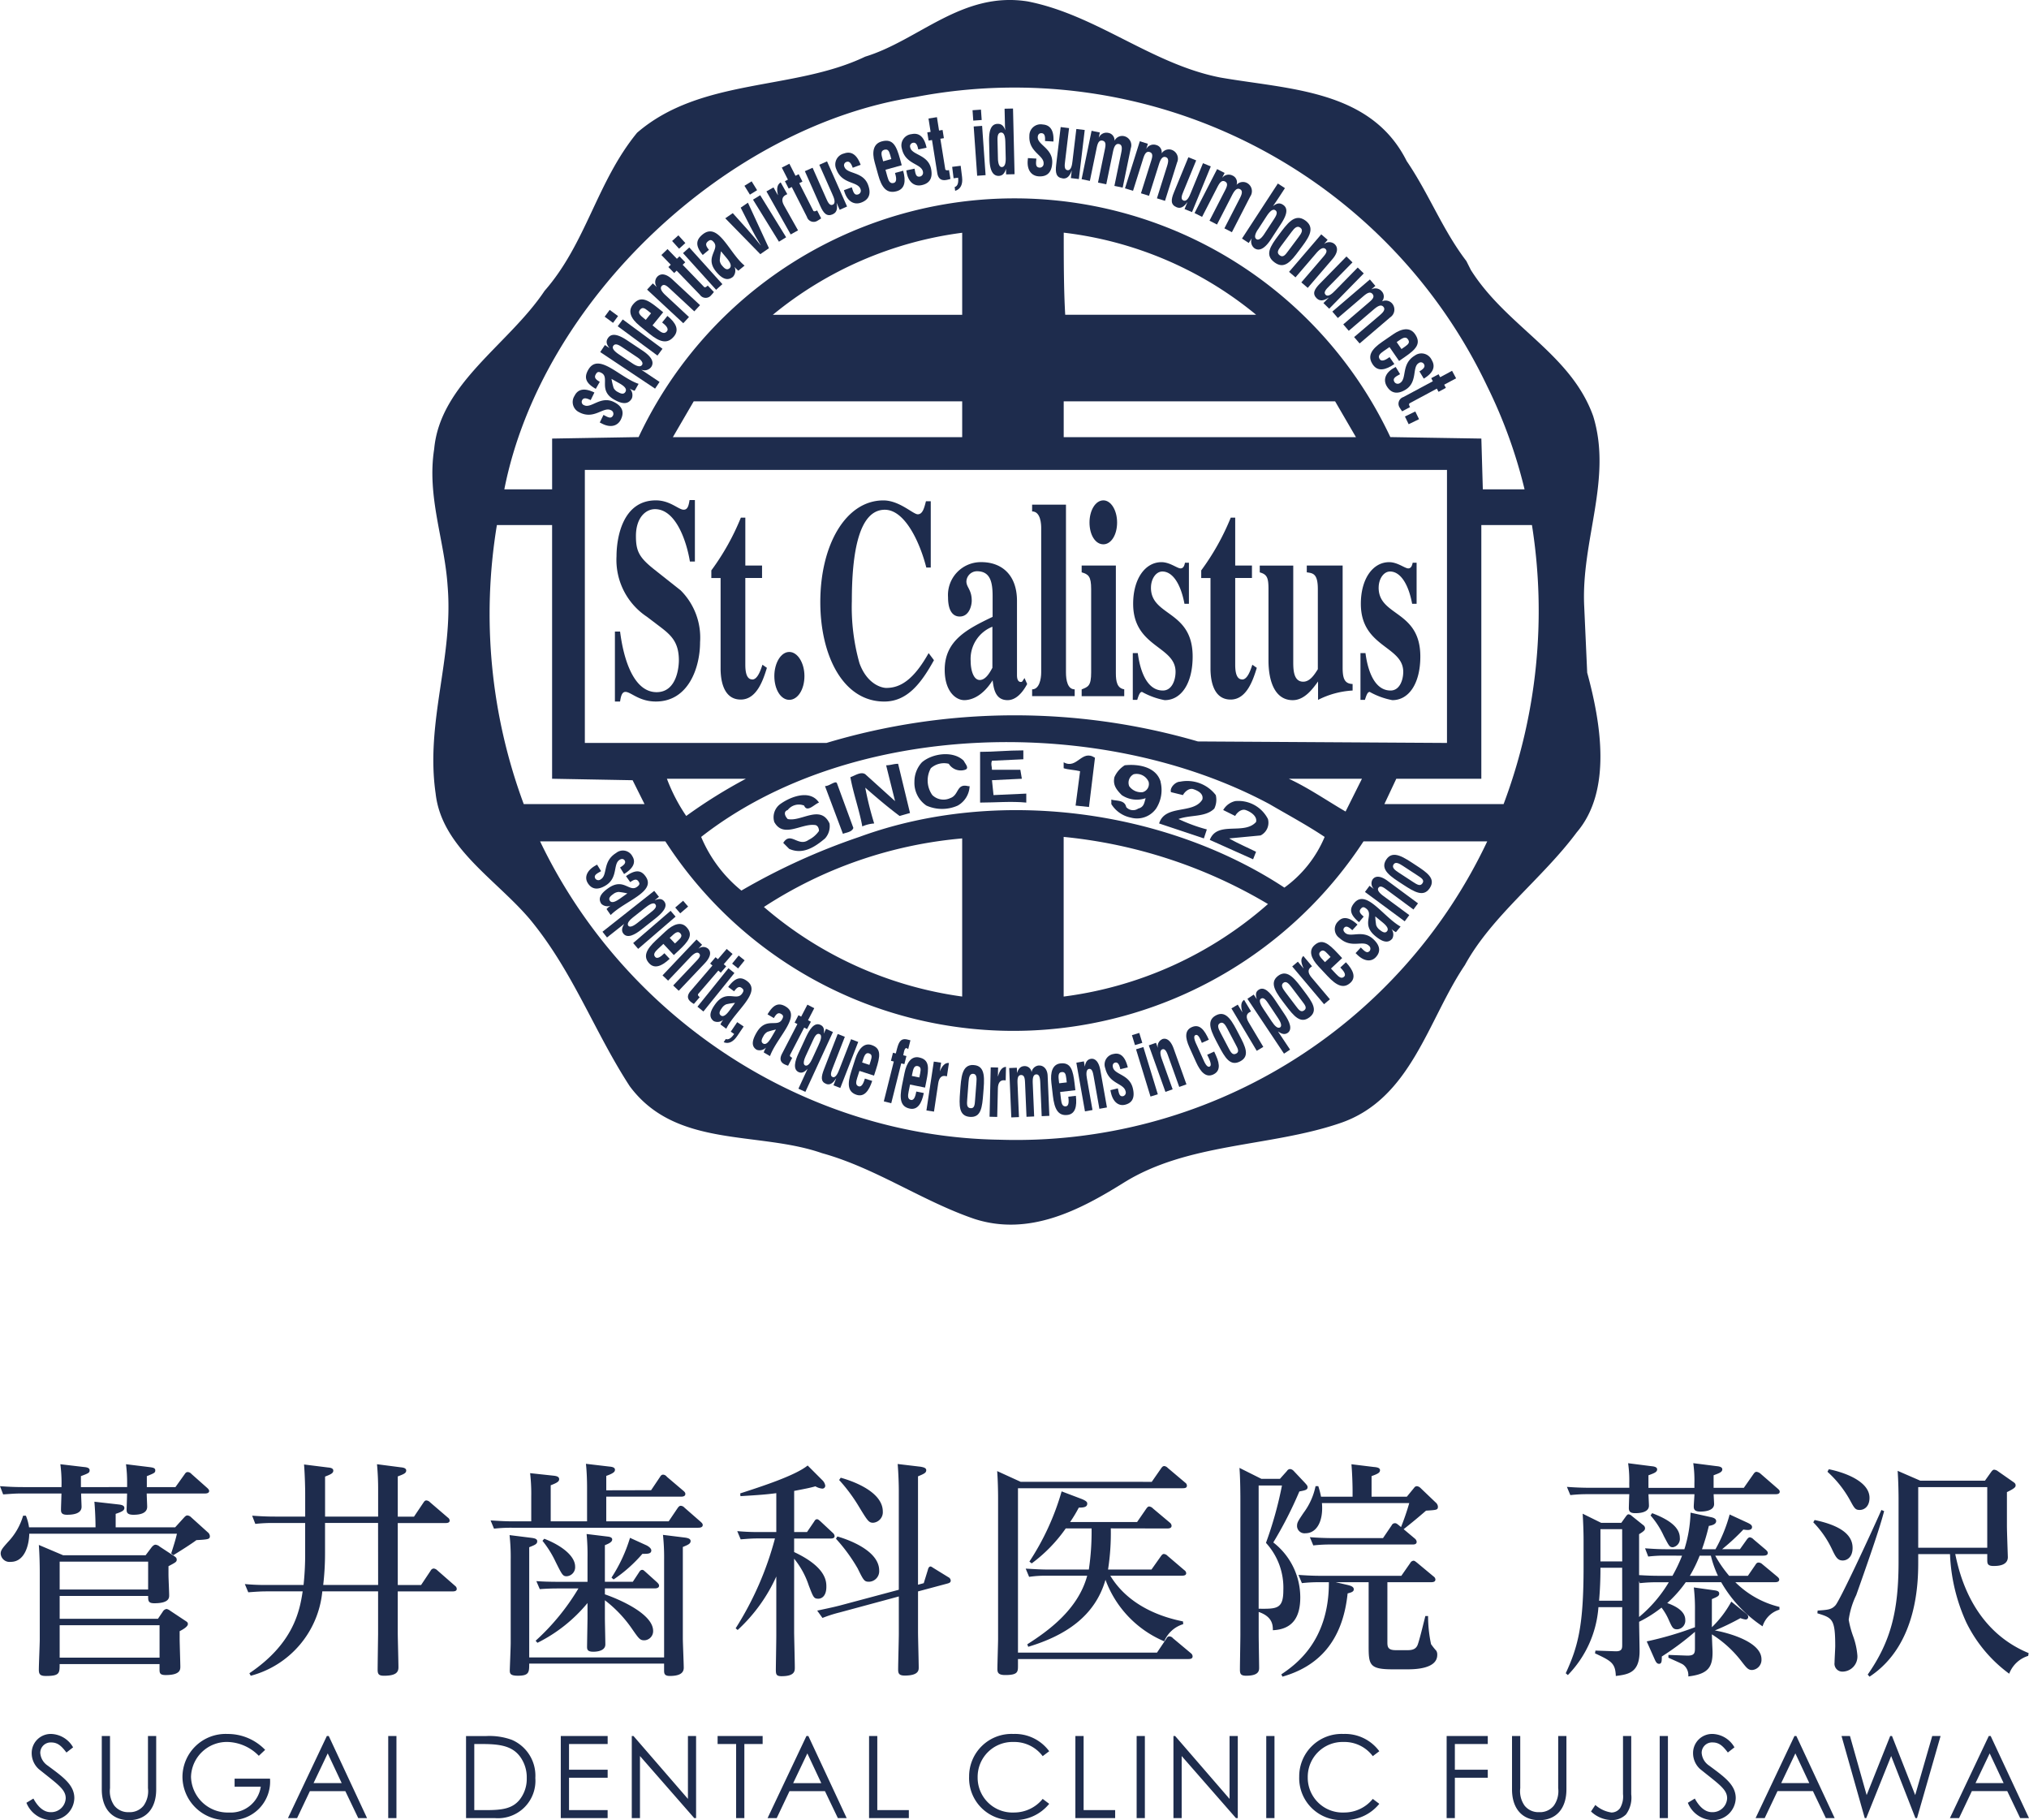 <svg xmlns="http://www.w3.org/2000/svg" width="192.393" height="172.554"><g id="グループ_17813" data-name="グループ 17813" fill="#1e2c4d"><g id="グループ_220" data-name="グループ 220" transform="translate(0 138.702)"><path id="パス_88" data-name="パス 88" d="M14.861-14.187H7.036l-2.3-.975c.065.889.087 1.908.087 2.536v6.438c0 .412-.087 2.384-.087 2.84 0 .434.108.607.672.607 1.3 0 1.3-.26 1.3-1.127h9.473v.455c0 .369 0 .585.585.585 1.387 0 1.387-.52 1.387-.8s-.065-2.233-.065-2.666v-.694c.13-.065.78-.39.78-.672 0-.152-.065-.2-.26-.325L17.2-8.92a.87.87 0 00-.347-.173.5.5 0 00-.369.26l-.455.672H6.711v-2.168H15.1c0 .455 0 .694.585.694 1.409 0 1.409-.52 1.409-.759 0-.282-.065-1.626-.065-1.929v-.824c.694-.369.78-.412.78-.629 0-.173-.13-.26-.3-.369l-1.322-.867a.682.682 0 00-.39-.173c-.152 0-.282.152-.347.217zm.238 3.251H6.711v-2.644H15.1zm1.084 3.382v3.078H6.711v-3.078zm-4.162-9.278v-1.279c.672-.217.824-.347.824-.564 0-.26-.347-.3-.542-.325l-2.3-.26c.108 1.236.108 2.384.108 2.428H3.806a4.467 4.467 0 00-.3-1.106h-.26a6.1 6.1 0 01-1.456 2.515c-.5.564-.672.759-.672 1.084a.842.842 0 00.954.78c1.322 0 1.734-1.582 1.756-2.666h14c-.108.52-.368 1.322-.542 1.864l.2.173c.672-.412 1.734-1.084 2.189-1.431 1.149-.065 1.279-.087 1.279-.39a.534.534 0 00-.217-.369l-1.561-1.409a.579.579 0 00-.347-.173c-.108 0-.173.043-.3.173l-.867.954zm-5.245-5.983a13.818 13.818 0 01.108 2.168H3.242c-.889 0-1.561-.043-2.189-.087l.3.78c.932-.065 1.192-.087 1.777-.087h3.75c0 .217-.043 1.279-.043 1.517 0 .217 0 .5.564.5s1.387-.087 1.387-.759c0-.13-.043-1.019-.043-1.257h4.357c0 .238-.043 1.431-.043 1.517 0 .217 0 .5.65.5.5 0 1.3-.087 1.3-.759 0-.152-.043-1-.043-1.257h5.484c.108 0 .434 0 .434-.238 0-.108-.065-.173-.173-.282L19.2-21.9a.489.489 0 00-.347-.173c-.13 0-.2.065-.3.217l-.867 1.214h-2.71v-1.04c.737-.3.8-.325.8-.564s-.3-.26-.585-.3L13-22.815a14.041 14.041 0 01.108 1.821v.347H8.726v-1.04c.759-.282.824-.325.824-.564s-.325-.282-.542-.3zm23.216 4.964H27.13c-.867 0-1.561-.043-2.168-.087l.3.78a14.684 14.684 0 011.691-.087h3.035v2.8a26.784 26.784 0 01-.152 3.078h-3.378a21.378 21.378 0 01-2.189-.087l.325.78c.867-.065 1.279-.087 1.691-.087h3.468C29.471-8.9 28.886-5.82 24.7-3l.13.238a9.168 9.168 0 006.785-8h5.289v4.054c0 .022-.043 3.035-.043 3.36 0 .412.087.585.607.585 1.149 0 1.366-.347 1.366-.8 0-.477-.065-2.775-.065-3.295v-3.9h5.159c.152 0 .434 0 .434-.238a.362.362 0 00-.152-.282l-1.69-1.479a.59.59 0 00-.347-.173.358.358 0 00-.282.2l-.91 1.366H38.77v-5.874h4.487c.152 0 .434 0 .434-.238a.369.369 0 00-.173-.282l-1.691-1.452a.531.531 0 00-.347-.173c-.152 0-.217.13-.282.217l-.889 1.322H38.77v-3.815c.564-.217.8-.3.8-.564 0-.238-.325-.282-.52-.3l-2.25-.292a24.942 24.942 0 01.108 2.493v2.471h-5.031v-3.793c.564-.217.78-.325.78-.564 0-.26-.347-.282-.52-.3l-2.254-.282c.087 1.084.108 2.406.108 2.688zm6.915 6.481H31.7a25.708 25.708 0 00.173-3.078v-2.8h5.029zm15.108 5.485a14.48 14.48 0 004.747-3.772v1.474c0 .087-.043 2.514-.043 2.688 0 .26.065.455.585.455.152 0 1.149 0 1.149-.694 0-.369-.043-2.1-.043-2.493v-1.69a11.845 11.845 0 012.558 2.688c.694 1 .78 1.106 1.192 1.106a.867.867 0 00.824-.889c0-1.626-3.251-3.013-4.574-3.468v-.564h4.682c.13 0 .455 0 .455-.26 0-.087-.043-.173-.2-.325l-1.079-.971c-.173-.152-.217-.2-.325-.2s-.2.065-.3.238l-.585.889h-2.649v-3.468c.325-.13.694-.282.694-.542 0-.217-.282-.26-.5-.282l-1.928-.235a20.741 20.741 0 01.087 2.3v2.233H54.1c-1 0-1.539-.022-2.189-.065l.325.759a22.224 22.224 0 011.691-.065H55.9a21.6 21.6 0 01-4.059 4.958zm6.525-14.458v-1.366c.737-.26.824-.412.824-.585 0-.238-.325-.282-.542-.3l-2.211-.26c.087.759.108 1.734.108 2.211v3.243h-3.447v-3.42c.694-.26.8-.39.8-.585 0-.26-.325-.3-.542-.325l-2.211-.238a16.981 16.981 0 01.108 2.211v2.357H49.76c-.889 0-1.409-.043-2.189-.087l.325.78a14.234 14.234 0 011.691-.087h17.666c.108 0 .434 0 .434-.26 0-.13-.108-.217-.173-.282L65.953-18.7a.489.489 0 00-.347-.173c-.108 0-.173.043-.3.217l-.849 1.256h-5.918v-2.341h7.088c.108 0 .412 0 .412-.26 0-.065-.022-.152-.173-.282l-1.582-1.344a.477.477 0 00-.347-.2c-.108 0-.2.043-.3.217l-.845 1.257zM51.234-4.5v-10.446c.542-.217.759-.3.759-.564 0-.217-.217-.282-.542-.325l-2.081-.26a19.188 19.188 0 01.108 2.384v7.869c0 .39-.087 2.406-.087 2.6 0 .325.13.477.78.477 1.062 0 1.062-.347 1.062-1.149h12.79v.607c0 .3 0 .564.542.564.91 0 1.322-.26 1.322-.78 0-.39-.087-2.341-.087-2.775v-8.671c.477-.2.737-.3.737-.564 0-.2-.217-.282-.52-.325l-2.1-.26a20.292 20.292 0 01.108 2.384V-4.5zm1.257-11.055a9.813 9.813 0 011.257 2.016c.607 1.214.672 1.344 1.04 1.344a.857.857 0 00.8-.91c0-1.019-1.3-2.016-2.926-2.645zm8.3-.282a14.525 14.525 0 01-1.756 3.772l.2.173a13.61 13.61 0 002.731-2.428c.455 0 .845.022.845-.325 0-.238-.39-.455-.5-.5zM71-7.1a15.585 15.585 0 003.663-5.072v5.593c0 .52-.043 2.926-.043 3.23 0 .455.043.629.542.629 1.257 0 1.257-.5 1.257-.824 0-.52-.065-2.926-.065-3.4v-6.915a7.967 7.967 0 011.387 2.536c.434 1.127.477 1.257.91 1.257.325 0 .759-.26.759-1.127 0-.5 0-1.864-3.056-3.295v-1.282h3.382c.2 0 .455 0 .455-.238a.453.453 0 00-.152-.282L78.85-17.4c-.173-.152-.238-.2-.325-.2-.152 0-.2.108-.3.26l-.65.954h-1.218v-3.9c1.127-.217 1.474-.282 2.016-.434a1.524 1.524 0 00.65.217.272.272 0 00.282-.282.906.906 0 00-.26-.5l-1.409-1.409c-1.192.975-4.53 2.038-6.395 2.645l.022.26c1.8-.108 2.384-.152 3.4-.282v3.685h-1.514a21.378 21.378 0 01-2.189-.087l.325.78c.824-.065 1.106-.087 1.691-.087h1.561a30.28 30.28 0 01-3.728 8.519zm17.1-4.292v-10.274c.564-.238.78-.325.78-.585 0-.238-.325-.282-.52-.325l-2.189-.26c.087 1.019.108 2.124.108 2.493v9.429l-5.614 1.5c-.52.13-.694.173-2.124.477l.5.694a12.8 12.8 0 011.626-.52l5.614-1.517v3.555c0 .477-.065 2.84-.065 3.36 0 .369.065.585.629.585 1.322 0 1.322-.52 1.322-.759 0-.477-.065-2.84-.065-3.36v-3.858l2.753-.737c.152-.043.347-.087.347-.282a.379.379 0 00-.217-.325l-1.409-.867c-.2-.13-.238-.152-.282-.152-.173 0-.238.217-.26.325l-.39 1.257zm-7.478-9.928a15.752 15.752 0 011.843 2.471c.867 1.431.975 1.582 1.387 1.582a1 1 0 00.91-1.062c0-2.146-3.707-3.121-3.988-3.208zm-.3 5.571a15.962 15.962 0 012.059 2.818c.564 1.149.629 1.257 1.084 1.257a1 1 0 00.954-1.062c0-2.016-3.338-3.056-3.967-3.23zm31.388-.975c.2 0 .434-.022.434-.26a.409.409 0 00-.152-.282l-1.6-1.344a.616.616 0 00-.369-.2c-.13 0-.217.13-.282.217l-.867 1.257h-6.351a13.228 13.228 0 00.824-1.366c.39 0 .8-.022.8-.369 0-.108 0-.238-.542-.455l-1.886-.715a24.276 24.276 0 01-3.056 6.655l.217.173a14.3 14.3 0 003.23-3.317h2.449a24.691 24.691 0 01-.26 3.9H100.5c-.629 0-1.062-.022-2.189-.087l.325.78a10.371 10.371 0 011.691-.108h3.815c-.867 3.23-3.75 5.267-5.679 6.5l.087.238c3.533-1.062 6.33-2.9 7.327-6.351a10.124 10.124 0 005.571 5.831 2.829 2.829 0 011.8-1.626l-.022-.26c-1.019-.217-4.877-1-6.893-4.335h6.785c.173 0 .412-.022.412-.238a.369.369 0 00-.173-.282l-1.6-1.366a.535.535 0 00-.347-.173c-.13 0-.217.13-.282.217l-.889 1.257h-4.119a22.448 22.448 0 00.26-3.9zm1.994 12.377c.173 0 .434 0 .434-.26a.4.4 0 00-.152-.282l-1.712-1.431a.446.446 0 00-.325-.173c-.173 0-.238.108-.3.217l-.889 1.322H97.579v-15.585h15.585c.173 0 .434 0 .434-.238a.338.338 0 00-.152-.282l-1.669-1.409a.537.537 0 00-.325-.173c-.152 0-.238.13-.3.217l-.889 1.279H97.839l-2.233-1.019c.065.824.087 1.908.087 2.558v13.352c0 .347-.065 2.406-.065 2.861 0 .325.087.564.737.564 1.214 0 1.214-.3 1.214-.91v-.607zm8.714-17.081h-1.756l-2.081-1.04c.087 1.084.087 2.818.087 3.1v12.724c0 .477-.043 2.775-.043 3.295 0 .39.065.585.585.585 1.236 0 1.236-.5 1.236-.78 0-.238-.043-2.623-.043-3.121v-2.147c1.322.455 1.344 1.257 1.344 1.734 1.908-.087 2.6-1.279 2.6-3.121a6.589 6.589 0 00-2.558-5.2 37.656 37.656 0 002.471-4.834c.564-.108.78-.152.78-.412 0-.13-.087-.217-.26-.412l-1.062-1.127a.537.537 0 00-.325-.173.346.346 0 00-.3.173zm-2.018.628h2.211a35.815 35.815 0 01-1.517 5.441 6.273 6.273 0 011.647 4.487c0 1.777-.607 1.777-2.341 1.756zm10.708 1.062v-1.951c.607-.217.8-.325.8-.564s-.347-.282-.585-.3l-2.124-.26c.087 1 .108 2.146.108 2.493v.585h-2.991a8.237 8.237 0 00-.26-1h-.26a6.341 6.341 0 01-1.127 2.514c-.585.867-.629.954-.629 1.3a.71.71 0 00.8.65c1.04 0 1.712-1.106 1.561-2.861h8.28a23.933 23.933 0 01-.78 2.276c-.412-.347-.455-.369-.585-.369a.34.34 0 00-.3.2l-.824 1.214h-4.747a29.74 29.74 0 01-2.189-.087l.325.78a14.294 14.294 0 011.691-.087h7.7c.152 0 .412 0 .412-.26a.453.453 0 00-.152-.282l-1.084-.91a53.692 53.692 0 002.124-1.756c1.019-.065 1.127-.065 1.127-.39a.584.584 0 00-.217-.39l-1.431-1.366a.6.6 0 00-.325-.173.314.314 0 00-.282.152l-.694.845zm1.5 8.107h4.119c.152 0 .434 0 .434-.26a.369.369 0 00-.173-.282l-1.588-1.321c-.152-.108-.2-.173-.325-.173a.391.391 0 00-.3.217l-.845 1.214h-7.565c-.889 0-1.561-.043-2.189-.087l.325.78a14.294 14.294 0 011.691-.087h.867c.022 5.679-3.273 7.89-4.509 8.736l.108.217c3.338-.954 5.7-3.273 6.178-7.89.325-.087.585-.152.585-.39 0-.26-.325-.347-.585-.412l-1.127-.26h3.121v6.069c0 1.777.087 2.189 2.3 2.189h1.322c.629 0 2.883 0 2.883-1.366a.7.7 0 00-.087-.39 6.315 6.315 0 01-.5-.629 12.7 12.7 0 01-.282-2.666h-.26c-.13.52-.607 2.493-.759 2.8-.108.2-.282.434-.889.434h-1.171c-.78 0-.78-.369-.78-.8zm27.941-2.514a14.916 14.916 0 01-.91 1.908h-1.214c-.759 0-1.192-.022-1.951-.065v-3.88c.5-.3.564-.412.564-.564a.376.376 0 00-.173-.3l-1.084-.867a.506.506 0 00-.3-.152c-.108 0-.152.065-.26.2l-.434.607h-1.908l-1.756-.867c.043.607.087 1.712.087 2.493v2.532c0 5.528-.5 7.522-1.691 10.1l.2.173a10.28 10.28 0 002.9-6.438h2.254v3.533c0 .369 0 .672-.65.65l-1.886-.065-.043.26c1.517.715 1.929.91 1.973 2.146 1.192-.152 2.254-.3 2.254-2.363 0-.39-.043-2.341-.043-2.775a11.589 11.589 0 002.122-1.344 5.5 5.5 0 01.65 1.084c.368.824.434.975.845.975a.82.82 0 00.759-.889c0-.78-.8-1.279-1.712-1.6a11.559 11.559 0 001.758-1.977h3.36a12.494 12.494 0 003.923 4.184 2.387 2.387 0 011.6-1.582v-.26a8.866 8.866 0 01-4.183-2.342h3.685c.2 0 .477 0 .477-.26 0-.065-.043-.152-.2-.282l-1.409-1.171a.558.558 0 00-.347-.152c-.108 0-.2.043-.3.217l-.715 1.04h-1.777a11.562 11.562 0 01-1.322-1.908h4.508c.217 0 .477-.022.477-.26 0-.087-.043-.173-.217-.325l-1.127-.954a.634.634 0 00-.347-.2c-.13 0-.217.108-.3.217l-.65.91h-1.691a21.374 21.374 0 002.016-1.864 3.34 3.34 0 00.412.043c.217 0 .412-.065.412-.282 0-.2-.217-.3-.39-.39l-1.734-.8a14.246 14.246 0 01-1.344 3.295h-1.279a21.006 21.006 0 00.65-2.211c.238-.043.694-.13.694-.455 0-.282-.368-.347-.564-.39l-1.864-.412a12.706 12.706 0 01-.585 3.468h-1.561c-.824 0-1.214-.022-2.168-.087l.3.78a13.014 13.014 0 011.712-.087zm2.731 0a9.97 9.97 0 00.672 1.908h-2.666a12.946 12.946 0 00.932-1.908zm-6.806 2.406l.065.2a14.6 14.6 0 011.712-.087h1.04a12.7 12.7 0 01-2.818 3.295zm-1.6-1.864h-2.064v-3.056h2.059zm0 3.728h-2.194c.087-.954.13-2.081.13-2.926V-13h2.059zm4.379 5.4c.217.108 1.192.52 1.387.65a1.248 1.248 0 01.5 1.127c1.864-.217 2.3-.867 2.3-2.276 0-.282-.022-.412-.065-1.712a10.7 10.7 0 012.84 2.6c.455.585.607.78.975.78a.967.967 0 00.889-1.019c0-1.864-3.967-2.666-4.422-2.731a22.639 22.639 0 002.428-1.171 1.749 1.749 0 00.477.13.234.234 0 00.26-.238c0-.173-.13-.26-.368-.455l-1.236-1a10.058 10.058 0 01-1.842 2.428v-2.666c.5-.217.694-.282.694-.52s-.217-.282-.542-.325l-1.864-.26a17.783 17.783 0 01.108 2.254v1.517a32.115 32.115 0 01-4.574 1.344l.78 1.756c.13.282.238.369.39.369.26 0 .26-.282.26-.694a26.645 26.645 0 003.143-2.341v1.561c0 .477-.065.715-.78.694l-1.734-.065zm-3.707-16.106h-3.728a29.74 29.74 0 01-2.189-.087l.325.78a14.293 14.293 0 011.691-.087h3.9a55.168 55.168 0 00-.043 1.3c0 .3.087.5.607.5.238 0 1.3 0 1.3-.715 0-.152-.043-.91-.043-1.084h4.357c0 .173-.065.975-.065 1.171 0 .238.065.477.607.477.282 0 1.322-.022 1.322-.715 0-.13-.043-.78-.043-.932h5.831c.152 0 .434 0 .434-.238 0-.13-.087-.2-.2-.3l-1.647-1.431a.734.734 0 00-.347-.152c-.152 0-.217.108-.3.217l-.91 1.3h-2.865v-1.192c.542-.2.824-.3.824-.564 0-.238-.347-.282-.542-.3l-2.211-.282a11.784 11.784 0 01.108 1.908v.434h-4.357v-1.192c.542-.2.824-.3.824-.564 0-.238-.347-.282-.542-.3l-2.211-.282a11.442 11.442 0 01.108 1.908zm2.016 2.623a8.01 8.01 0 011.257 1.951c.5.954.542 1.062.867 1.062a.806.806 0 00.65-.889c0-1.106-1.257-1.821-2.623-2.341zM193.411-4.91c-5.462-2.254-6.611-7.76-6.958-9.386h3.035v.52c0 .347 0 .607.585.607.347 0 1.366 0 1.366-.845 0-.065-.087-2.449-.087-2.926v-3.23c.824-.39.824-.52.824-.65 0-.152-.108-.238-.238-.325l-1.431-1a.691.691 0 00-.369-.152c-.108 0-.2.108-.282.217l-.585.824h-6.134l-2.146-.932c.065.91.087 2.1.087 2.645v5.961c0 4.639-.715 7.543-2.926 10.708l.173.2c4.617-3.035 4.617-9.147 4.617-10.968v-.65h3.013a17.2 17.2 0 001.539 6.46 13.2 13.2 0 004.075 4.877 2.808 2.808 0 011.8-1.691zm-3.924-9.99h-6.546v-5.744h6.546zm-15.152-7.2a10.419 10.419 0 012.146 2.71c.412.759.5.91.91.91.455 0 .932-.347.932-1.149 0-1.582-2.428-2.428-3.858-2.71zm-1.344 4.791a9.408 9.408 0 011.756 2.514c.368.78.542 1.106 1.04 1.106.39 0 .932-.3.932-1.192 0-1.171-1-2.1-3.6-2.645zm6.46-1.171c-1.149 2.6-3.967 8.627-4.357 9.039-.369.412-.737.434-1.691.5l-.022.26c1.431.434 1.691.542 1.691 3.121 0 .217-.065 1.3-.065 1.561a.746.746 0 00.78.845 1.43 1.43 0 001.387-1.517 6.925 6.925 0 00-.39-1.8 9.141 9.141 0 01-.434-1.6 7.806 7.806 0 01.715-2.341c2.146-6.048 2.406-7.088 2.645-7.955z" transform="translate(-1.053 22.923)"/><path id="パス_89" data-name="パス 89" d="M4.6-8.668a2.485 2.485 0 00-2.04-1.268A1.807 1.807 0 00.674-8.115a2.038 2.038 0 00.661 1.5C3.1-5.189 3.9-4.7 3.9-3.845a1.378 1.378 0 01-1.438 1.322c-.6 0-1.16-.434-1.626-1.29l-.661.4a2.606 2.606 0 002.352 1.649 2.143 2.143 0 002.19-2.092c0-1.257-1.073-2.005-2.536-3.089a1.573 1.573 0 01-.694-1.2.986.986 0 011.051-.986c.639 0 1.008.4 1.431.954zM11.7-4.8a2.379 2.379 0 01-.412 1.658 1.667 1.667 0 01-1.388.619 1.667 1.667 0 01-1.39-.617A2.379 2.379 0 018.1-4.8v-4.941h-.78v5.061c0 1.832.986 2.915 2.58 2.915s2.58-1.084 2.58-2.915v-5.061h-.78zm8.215-.9v.759h2.482a2.875 2.875 0 01-3.016 2.451 3.48 3.48 0 01-3.6-3.382 3.4 3.4 0 013.479-3.306 4.3 4.3 0 012.95 1.312l.6-.564a4.909 4.909 0 00-3.57-1.506 4.093 4.093 0 00-4.27 4.086 4.137 4.137 0 004.389 4.075A3.656 3.656 0 0023.272-5.7zm8.746-4.043l-3.688 7.784h.867l1.214-2.558h3.36l1.225 2.558h.835l-3.631-7.782zm1.409 4.465H27.4l1.344-2.818zm4.411 3.317h.78v-7.78h-.78zm7.381 0h2.72a3.546 3.546 0 003.848-3.8 3.694 3.694 0 00-2.233-3.62 6.209 6.209 0 00-2.417-.358h-1.921zm.78-.759v-6.262h.791c1.691 0 2.8.206 3.533 1.171a3.313 3.313 0 01.65 2.059 3.184 3.184 0 01-.683 2.059c-.694.845-1.669.975-3.143.975zm8.2.759h4.444v-.759h-3.661v-3.065h3.663v-.759h-3.663v-2.438h3.663v-.759h-4.444zm7.511 0v-5.883L63.5-1.959h.173v-7.782H62.9v5.961l-5.162-5.961h-.163v7.782zm9.117-7.021v7.023h.78v-7.023h1.734v-.759h-4.27v.759zm6.666-.759l-3.685 7.782h.867l1.214-2.558h3.36l1.225 2.558h.835L74.32-9.741zm1.409 4.465h-2.666l1.344-2.818zm4.53 3.317h3.772v-.759h-2.991v-7.023h-.78zM97.156-8.3a4.025 4.025 0 00-3.4-1.637 4.019 4.019 0 00-4.194 4.043 3.98 3.98 0 004.194 4.119 4.181 4.181 0 003.4-1.539l-.618-.466a3.487 3.487 0 01-2.731 1.29 3.3 3.3 0 01-3.436-3.338 3.306 3.306 0 013.392-3.349 3.36 3.36 0 012.775 1.344zm2.482 6.34h3.772v-.759h-2.991v-7.022h-.78zm5.809 0h.78v-7.781h-.78zm4.27 0v-5.884l5.148 5.885h.173v-7.782h-.78v5.961L109.1-9.741h-.163v7.782zm8.02 0h.78v-7.781h-.78zm10.72-6.34a4.025 4.025 0 00-3.4-1.637 4.019 4.019 0 00-4.194 4.043 3.98 3.98 0 004.194 4.119 4.181 4.181 0 003.4-1.539l-.618-.466a3.487 3.487 0 01-2.731 1.29 3.3 3.3 0 01-3.436-3.338 3.306 3.306 0 013.392-3.349 3.36 3.36 0 012.775 1.344zm6.384 6.34h.78v-3.825h3.121v-.759h-3.121v-2.438h3.121v-.759h-3.9zm10.578-2.84a2.379 2.379 0 01-.412 1.658 1.667 1.667 0 01-1.387.618 1.667 1.667 0 01-1.387-.618 2.379 2.379 0 01-.412-1.658v-4.941h-.78v5.061c0 1.832.986 2.915 2.579 2.915s2.58-1.084 2.58-2.915v-5.061h-.78zm3.111 2.211a2.9 2.9 0 001.94.813 1.86 1.86 0 001.387-.542 2.69 2.69 0 00.488-1.9v-5.523h-.78v5.506a2.182 2.182 0 01-.282 1.333 1.006 1.006 0 01-.813.412 2.922 2.922 0 01-1.528-.715zm6.514.629h.78v-7.781h-.78zm7.088-6.709a2.485 2.485 0 00-2.038-1.268 1.807 1.807 0 00-1.886 1.821 2.038 2.038 0 00.661 1.5c1.767 1.431 2.569 1.918 2.569 2.775A1.378 1.378 0 01160-2.523c-.6 0-1.16-.434-1.626-1.29l-.661.4a2.606 2.606 0 002.352 1.647 2.143 2.143 0 002.189-2.092c0-1.257-1.073-2.005-2.536-3.089a1.573 1.573 0 01-.694-1.2.986.986 0 011.051-.986c.639 0 1.008.4 1.431.954zm5.69-1.073l-3.685 7.782H165l1.214-2.558h3.36l1.226 2.559h.835l-3.631-7.782zm1.409 4.465h-2.666l1.344-2.818zm5.257 3.317h.141l2.363-5.885 2.3 5.885h.152l2.233-7.782h-.791l-1.615 5.6-2.2-5.6h-.171l-2.233 5.6-1.582-5.6h-.8zm11.76-7.782l-3.685 7.782h.867l1.214-2.558H188l1.225 2.558h.835l-3.631-7.782zm1.409 4.465h-2.667l1.344-2.818z" transform="translate(2.331 35.616)"/></g><g id="グループ_221" data-name="グループ 221" transform="translate(41)"><path id="パス_1" data-name="パス 1" d="M136.423 251.458l1.974-2.3c.236-.275.6-.627.861-.4s-.026.55-.246.806l-2.034 2.369.607.522 2.35-2.737c.454-.53.594-1.072.174-1.433a.77.77 0 00-.943-.007l-.01-.009.316-.368-.607-.521-3.051 3.555z" transform="translate(-54.583 -225.163)"/><path id="パス_2" data-name="パス 2" d="M141.457 256.373l2.342-2c.305-.261.677-.587.937-.284.24.281-.012.53-.318.792l-2.448 2.095.522.608 2.341-2c.3-.256.692-.568.945-.272.237.275-.083.573-.369.819L143 258.18l.521.607 2.9-2.478a.884.884 0 00.2-1.292.817.817 0 00-.986-.218.708.708 0 00-.022-.962.786.786 0 00-.959-.185l-.009-.01.369-.315-.52-.608-3.559 3.045z" transform="translate(-55.6 -226.225)"/><path id="長方形_1" data-name="長方形 1" transform="rotate(-53.58 39.413 -1.938)" d="M0 0h.801v4.684H0z"/><path id="パス_3" data-name="パス 3" d="M109.14 309.684v.562c.428.144.99.144 1.558.287l-.427 3.254 1.269.135.569-4.667c-1.27-.844-1.692 1.135-2.969.429" transform="translate(-49.282 -237.418)"/><path id="長方形_2" data-name="長方形 2" transform="rotate(-53.603 37.884 -1.157)" d="M0 0h.801v.986H0z"/><path id="パス_4" data-name="パス 4" d="M146.559 259.8c-1.02.7-1.455 1.349-.887 2.169.47.679 1.2.515 2.036-.059l-.455-.659c-.293.21-.727.495-.933.195s.019-.522.363-.76l.563-.387.91 1.317.513-.355c1.055-.728 1.628-1.273 1-2.186-.465-.674-1.24-.566-2.091.023zm1.524-.08c.331-.229.683-.486.907-.162.2.283.083.452-.276.7l-.332.229-.454-.658z" transform="translate(-56.492 -227.397)"/><path id="パス_5" data-name="パス 5" d="M58.716 257.56l.957.777c.964.781 1.7 1.018 2.332.243.52-.639.156-1.3-.628-1.937l-.5.621c.284.224.68.559.45.841s-.506.129-.833-.135l-.529-.431 1.01-1.243-.485-.394c-1-.807-1.679-1.2-2.378-.343-.516.635-.195 1.348.609 2m.043-1.487c.217-.268.411-.207.749.069l.313.253-.5.622-.147-.119c-.312-.255-.659-.519-.41-.825" transform="translate(-39.092 -226.694)"/><path id="パス_6" data-name="パス 6" d="M139.036 253.973c.3.289.672.22 1.108-.066l.009.009-.49.5.546.534 3.278-3.345-.572-.56-2.127 2.172c-.248.252-.655.669-.921.411-.237-.233.083-.552.308-.78l2.243-2.29-.572-.56-2.513 2.566c-.541.551-.754.963-.3 1.412" transform="translate(-55.173 -225.683)"/><path id="パス_7" data-name="パス 7" d="M59.928 263.736l-1.71-1.139.007-.011a.789.789 0 00.913-.272c.379-.568-.21-1.138-.839-1.557l-1.408-.939c-.656-.438-1.454-.844-1.856-.238-.2.292-.161.566.127.921l-.007.01-.41-.273-.444.666 5.2 3.468zm-2.565-1.753l-1.224-.816c-.288-.192-.8-.548-.6-.85s.577-.052.885.153l1.367.911c.253.169.643.488.476.74-.184.276-.619.054-.906-.138" transform="translate(-38.386 -227.528)"/><path id="長方形_3" data-name="長方形 3" transform="rotate(-25.924 131.882 -180.581)" d="M0 0h1.093v.813H0z"/><path id="パス_8" data-name="パス 8" d="M94.878 313.048a1.517 1.517 0 01-1.7-.288 2.392 2.392 0 01-.141-2.546 1.878 1.878 0 011.7-.421 1.342 1.342 0 001.557.566c.421-.144 0-.566-.139-.854-1-.982-2.975-.7-3.963.148a2.7 2.7 0 00-.71 1.839 2.6 2.6 0 001.136 2.264 3.647 3.647 0 002.97 0 2.213 2.213 0 001.127-1.842h-.14c-1.128-.281-.846.847-1.7 1.135" transform="translate(-45.774 -237.386)"/><path id="パス_9" data-name="パス 9" d="M152.02 264.515l-2.795 1.5a.665.665 0 00-.341 1.015 3.175 3.175 0 00.228.337l.746-.4c-.035-.066-.175-.291-.022-.373l2.562-1.377.161.3.695-.373-.16-.3 1.129-.607-.382-.711-1.129.607-.151-.282-.695.373z" transform="translate(-57.155 -228.373)"/><path id="パス_10" data-name="パス 10" d="M100.38 311.261l2.834-.139-.145-.852h-2.689c0-.284-.131-.565 0-.854l2.974-.141v-.841c-1.557 0-2.685.139-4.1.139v4.809c1.413 0 2.97-.139 4.379 0v-.851l-3.107.141z" transform="translate(-47.319 -237.296)"/><path id="パス_11" data-name="パス 11" d="M87.289 310.159l.847 3.4-2.825-2.551c-.423-.279-.992.141-1.413.281.281 1.557.851 3.115 1.131 4.668a3.335 3.335 0 011.128-.28 30.349 30.349 0 01-.846-3.392c1.135.99 2.123 1.832 3.256 2.68l.986-.281-1.127-4.664c-.43 0-.711.141-1.137.141" transform="translate(-44.265 -237.611)"/><path id="パス_12" data-name="パス 12" d="M51.707 267.923c1.393.684 2.232-.578 2.956-.224a.368.368 0 01.209.486c-.138.282-.341.266-.7.074l-.212-.111-.353.719.2.1c.831.434 1.5.227 1.8-.38.307-.626.227-1.228-.673-1.669-1.24-.607-2.135.64-2.8.314a.332.332 0 01-.2-.473c.146-.3.479-.176.812-.014l.353-.719c-.893-.437-1.549-.37-1.886.317a1.07 1.07 0 00.5 1.576" transform="translate(-37.737 -228.814)"/><path id="パス_13" data-name="パス 13" d="M53.545 265.06l.378-.664c-.364-.207-.562-.391-.385-.7.124-.22.238-.319.567-.131.771.439-.337 1.651 1.177 2.514.756.431 1.337.492 1.682-.111a.888.888 0 00-.181-.912v-.01a1.611 1.611 0 00.446.2l.375-.659c-1.806-.6-3.8-3.031-4.777-1.326-.409.718-.257 1.25.713 1.8m2.232-.53c.335.192.777.478.587.81-.146.256-.4.205-.707.029a.879.879 0 01-.417-.394 6.9 6.9 0 01-.2-.858z" transform="translate(-38.051 -228.199)"/><path id="パス_14" data-name="パス 14" d="M80.9 312.575l1.7 4.523c.286-.141.847-.141.988-.562l-1.559-4.243c-.139-.281-.7.281-1.127.281" transform="translate(-43.671 -238.047)"/><path id="パス_15" data-name="パス 15" d="M148.591 264.271a.369.369 0 01-.523-.087c-.162-.268-.038-.429.32-.631l.208-.118-.414-.685-.193.108c-.815.462-1 1.137-.653 1.718s.908.854 1.767.337c1.182-.713.618-2.142 1.251-2.523a.333.333 0 01.506.09c.172.285-.111.5-.428.69l.413.687c.852-.514 1.149-1.1.756-1.757a1.069 1.069 0 00-1.6-.434c-1.331.8-.724 2.192-1.413 2.607" transform="translate(-56.839 -227.962)"/><path id="パス_16" data-name="パス 16" d="M76.156 315.991c-.281-.289-.421-.712 0-.851a1.339 1.339 0 011.558-.422c.28.7.987-.143 1.409-.285-.843-1.272-2.686-.571-3.676.143a1.55 1.55 0 00-.563 1.7c.852 1.557 2.55.139 3.817.281.281 0 .421.284.421.565a2.576 2.576 0 01-.988.851c-.991.707-1.7-.851-2.4.281l.562.566c1.276.571 2.4-.14 3.4-.987a1.733 1.733 0 00.426-1.418c-.848-1.837-2.685-.139-3.962-.421" transform="translate(-42.465 -238.348)"/><path id="パス_17" data-name="パス 17" d="M73.237 247.948l-1.993-4.314-.685.471c.611 1.205 1.188 2.4 1.9 3.563l-.01.006c-.829-1.075-1.741-2.044-2.642-3.05l-.711.489 3.323 3.4z" transform="translate(-41.325 -224.418)"/><path id="パス_18" data-name="パス 18" d="M117.161 241.06l.925-2.94c.12-.384.263-.856.644-.736.353.111.27.456.149.84l-.967 3.072.764.24.926-2.938c.118-.377.286-.849.655-.733.347.109.234.53.12.891l-.95 3.018.764.24 1.145-3.637a.884.884 0 00-.512-1.2.819.819 0 00-.952.338.7.7 0 00-.528-.8.785.785 0 00-.911.35h-.012l.145-.463-.762-.24-1.407 4.466z" transform="translate(-50.724 -222.972)"/><path id="パス_19" data-name="パス 19" d="M91.978 239.068a.369.369 0 01-.255.465c-.308.065-.418-.1-.491-.509l-.043-.235-.784.165.04.219c.17.921.744 1.32 1.408 1.181.68-.143 1.1-.578.9-1.558-.284-1.35-1.819-1.287-1.972-2.011a.333.333 0 01.252-.447c.325-.069.434.269.51.631l.784-.165c-.205-.973-.663-1.447-1.411-1.289a1.069 1.069 0 00-.933 1.364c.321 1.52 1.832 1.4 2 2.191" transform="translate(-45.469 -222.8)"/><path id="パス_20" data-name="パス 20" d="M112.045 239.878l.623-3.018c.082-.4.175-.878.567-.8.361.075.315.426.233.821l-.651 3.155.784.161.622-3.017c.08-.386.2-.874.579-.8.356.074.286.5.209.873l-.639 3.1.784.162.77-3.734a.882.882 0 00-.632-1.145.816.816 0 00-.913.433.706.706 0 00-.607-.747.787.787 0 00-.871.441h-.012l.1-.474-.783-.162-.946 4.587z" transform="translate(-49.702 -222.728)"/><path id="パス_21" data-name="パス 21" d="M122.4 243c.381.156.7-.048 1-.478h.012l-.266.647.707.289 1.78-4.332-.74-.305-1.155 2.813c-.134.327-.356.866-.7.726-.307-.127-.129-.542-.007-.839l1.217-2.964-.74-.3-1.365 3.322c-.293.714-.336 1.176.256 1.42" transform="translate(-51.824 -223.35)"/><path id="パス_22" data-name="パス 22" d="M84.5 241.162a.367.367 0 01-.185.5c-.294.109-.429-.043-.559-.433l-.073-.229-.751.277.071.21c.3.888.927 1.2 1.562.966.654-.24 1.01-.732.664-1.672-.477-1.3-1.986-1.011-2.242-1.706a.332.332 0 01.184-.478c.313-.116.47.2.6.55l.751-.277c-.343-.933-.866-1.336-1.583-1.072a1.07 1.07 0 00-.727 1.486c.537 1.458 2.015 1.123 2.293 1.878" transform="translate(-43.913 -223.245)"/><path id="パス_23" data-name="パス 23" d="M87.074 239.537c.33 1.2.8 1.817 1.758 1.552.795-.22.882-.969.612-1.943l-.771.213c.1.347.228.849-.123.946s-.486-.189-.6-.594l-.181-.657 1.542-.426-.165-.6c-.342-1.236-.668-1.954-1.736-1.66-.79.219-.943.985-.666 1.984zm.571-2.374c.333-.092.454.071.57.49l.107.388-.772.213-.05-.182c-.107-.388-.235-.8.145-.91" transform="translate(-44.806 -222.962)"/><path id="パス_24" data-name="パス 24" d="M125.345 244.188l1.408-2.741c.184-.358.4-.8.759-.616.329.168.19.494.006.853l-1.471 2.865.712.365 1.407-2.741c.181-.351.425-.788.771-.611.324.166.141.561-.031.9l-1.446 2.815.712.365 1.741-3.391a.882.882 0 00-.3-1.272.819.819 0 00-1 .172.7.7 0 00-.385-.881.786.786 0 00-.958.192l-.01-.006.221-.432-.712-.365-2.139 4.167z" transform="translate(-52.361 -223.628)"/><path id="パス_25" data-name="パス 25" d="M63.817 256.159l-2.222-2.065c-.264-.245-.6-.619-.364-.876s.55.049.8.278l2.289 2.126.545-.587-2.643-2.455c-.512-.475-1.046-.637-1.424-.229a.769.769 0 00-.045.942l-.009.008-.355-.329-.545.587 3.432 3.188z" transform="translate(-39.486 -226.105)"/><path id="パス_26" data-name="パス 26" d="M93.125 235.734l.323-.051.5 3.131c.1.609.452.718.847.655a3.039 3.039 0 00.4-.1l-.135-.837c-.074.013-.332.07-.358-.1l-.462-2.872.335-.054-.125-.778-.334.053-.2-1.266-.8.127.2 1.266-.316.051z" transform="translate(-46.074 -222.407)"/><path id="パス_27" data-name="パス 27" d="M100.356 237.32c.018.756.192 1.574.875 1.558.339-.009.554-.228.675-.641h.012l.012.5.8-.018-.147-6.227-.8.018.038 1.6a3.323 3.323 0 00.034.419h-.012c-.165-.431-.378-.59-.728-.583-.727.018-.817.882-.8 1.679zm1.1-2.55c.364-.009.391.615.4.961l.035 1.469c.007.346-.036.832-.369.841-.294.006-.362-.494-.369-.8l-.039-1.643c-.008-.369-.013-.821.344-.83" transform="translate(-47.527 -222.204)"/><path id="長方形_4" data-name="長方形 4" transform="rotate(-4.044 173.604 -720.121)" d="M0 0h.801v.986H0z"/><path id="パス_28" data-name="パス 28" d="M96.507 240.4c.048.383-.006.8-.325.885l.045.359c.515-.155.744-.607.655-1.316l-.131-1.059-.807.1.136 1.083z" transform="translate(-46.658 -223.552)"/><path id="パス_29" data-name="パス 29" d="M108.871 239.56c.409.049.667-.235.837-.728h.012l-.083.694.758.091.558-4.651-.795-.095-.362 3.019c-.041.35-.111.93-.478.885-.33-.039-.271-.487-.232-.805l.381-3.182-.795-.1-.426 3.566c-.091.767-.01 1.224.626 1.3" transform="translate(-49.097 -222.642)"/><path id="長方形_5" data-name="長方形 5" transform="rotate(-4.029 196.087 -723.618)" d="M0 0h.801v4.684H0z"/><path id="パス_30" data-name="パス 30" d="M133.961 249.646c.942.7 1.563-.084 2.338-1.124s1.637-2.06.611-2.827-1.759.309-2.555 1.374-1.337 1.874-.394 2.577m1.631-2.894c.251-.336.512-.623.823-.391s.075.569-.161.885l-.984 1.317c-.265.355-.476.669-.812.419s-.129-.538.151-.913z" transform="translate(-54.115 -224.777)"/><path id="パス_31" data-name="パス 31" d="M66.894 248.775c-.265-.324-.385-.566-.108-.792.195-.161.336-.212.576.08.563.686-.9 1.422.2 2.768.554.673 1.073.937 1.611.5a.886.886 0 00.156-.916l.01-.007a1.634 1.634 0 00.345.344l.586-.482c-1.474-1.2-2.47-4.191-3.988-2.945-.638.524-.687 1.074.022 1.938zm1.141.138l.542.65c.245.3.556.724.26.967-.228.187-.446.047-.671-.226a.885.885 0 01-.249-.518 7.2 7.2 0 01.119-.873" transform="translate(-40.669 -225.091)"/><path id="長方形_6" data-name="長方形 6" transform="rotate(-42.074 43.078 -18.896)" d="M0 0h.801v4.684H0z"/><path id="長方形_7" data-name="長方形 7" transform="rotate(-42.045 41.09 -18.15)" d="M0 0h.801v.986H0z"/><path id="パス_32" data-name="パス 32" d="M105.931 239.3c.695.041 1.22-.266 1.278-1.266.081-1.378-1.416-1.722-1.373-2.461.017-.271.177-.376.362-.365.332.02.348.375.326.744l.8.046c.058-.992-.259-1.57-1.021-1.615a1.069 1.069 0 00-1.26 1.07c-.092 1.551 1.4 1.837 1.349 2.639a.368.368 0 01-.368.382c-.313-.018-.377-.212-.34-.621l.021-.237-.8-.047-.02.221c-.079.933.37 1.47 1.046 1.51" transform="translate(-48.435 -222.582)"/><path id="パス_33" data-name="パス 33" d="M62.2 250.826l.549.568.234-.227 2.2 2.28a.665.665 0 001.07.054 3.288 3.288 0 00.263-.312l-.587-.609c-.052.051-.232.248-.352.123l-2.021-2.092.244-.235-.547-.568-.244.235-.891-.921-.581.561.891.922z" transform="translate(-39.823 -225.509)"/><path id="パス_34" data-name="パス 34" d="M81.175 243.75c.377-.167.453-.543.348-1.053h.011l.283.639.7-.311-1.9-4.281-.732.325 1.232 2.78c.144.322.381.856.042 1.006-.3.135-.482-.281-.612-.574l-1.3-2.93-.732.325 1.455 3.283c.313.706.617 1.056 1.2.8" transform="translate(-43.197 -223.447)"/><path id="パス_35" data-name="パス 35" d="M130.882 247l.273-.42.01.007a.79.79 0 00.272.923c.573.373 1.15-.241 1.559-.868l.925-1.417c.435-.668.825-1.444.21-1.845-.294-.192-.559-.169-.926.112l-.01-.007c.389-.55.752-1.119 1.119-1.683l-.671-.437-3.4 5.217zm.869-1.267l.8-1.232c.188-.289.546-.8.844-.607s.058.578-.144.887l-.9 1.377c-.166.255-.481.647-.733.482-.28-.181-.061-.618.127-.907" transform="translate(-53.475 -223.967)"/><path id="パス_36" data-name="パス 36" d="M76.082 240.679l.357.7.292-.147 1.436 2.828a.666.666 0 001.007.365 3.457 3.457 0 00.344-.221l-.383-.755c-.066.034-.3.168-.373.014l-1.318-2.594.3-.153-.357-.7-.3.154-.581-1.144-.719.365.58 1.142z" transform="translate(-42.655 -223.503)"/><path id="パス_37" data-name="パス 37" d="M76.963 245.782l-1.326-2.357c-.271-.48-.191-.817.16-1l.148-.075-.629-1.116c-.374.238-.381.666-.26 1.193l-.012.006-.407-.723-.67.377 2.3 4.082z" transform="translate(-42.292 -223.944)"/><path id="長方形_8" data-name="長方形 8" transform="rotate(-31.712 45.8 -43.284)" d="M0 0h.801v.986H0z"/><path id="長方形_9" data-name="長方形 9" transform="rotate(-31.673 48.563 -44.124)" d="M0 0h.801v4.684H0z"/><path id="長方形_10" data-name="長方形 10" transform="rotate(-17.017 365.824 -173.257)" d="M0 0h.726v4.684H0z"/><path id="パス_38" data-name="パス 38" d="M101.171 346.768h-.012l.02-.829-.7-.017-.109 4.683.726.018.063-2.7c.014-.551.232-.8.589-.776l.151.011.03-1.282c-.4.016-.608.381-.759.9" transform="translate(-47.538 -244.737)"/><path id="パス_39" data-name="パス 39" d="M105.526 345.711a.756.756 0 00-.705.639.657.657 0 00-.7-.578c-.308.013-.556.213-.667.637h-.011l-.02-.484-.726.03.2 4.68.726-.03-.131-3.079c-.018-.4-.044-.894.32-.909.333-.014.371.338.389.74l.137 3.219.726-.031-.131-3.079c-.017-.394-.022-.895.331-.91.329-.014.364.42.381.8l.134 3.161.726-.032-.162-3.808c-.029-.648-.406-.978-.813-.962" transform="translate(-48.003 -244.703)"/><path id="パス_40" data-name="パス 40" d="M75.463 338.683c-.647-.378-1.15-.216-1.715.748l.6.351c.212-.361.393-.56.673-.4.2.115.284.224.092.549-.449.765-1.519-.281-2.4 1.222-.441.751-.527 1.32.016 1.639a.831.831 0 00.858-.2l.01.006a1.738 1.738 0 00-.208.442l.594.347c.649-1.782 3.019-3.8 1.482-4.7m-1.34 2.913c-.2.333-.486.772-.784.6-.232-.136-.17-.386.009-.69a.962.962 0 01.389-.421 6.426 6.426 0 01.81-.22z" transform="translate(-41.97 -243.268)"/><path id="パス_41" data-name="パス 41" d="M109.283 348.62c.047.359.095.875-.232.913s-.413-.267-.462-.684l-.078-.676 1.443-.167-.072-.62c-.147-1.274-.349-2.036-1.347-1.921-.738.085-.974.816-.855 1.844l.142 1.225c.143 1.232.481 1.921 1.38 1.817.744-.086.919-.81.8-1.813zm-.889-1.46c-.046-.4-.107-.831.248-.873.311-.035.4.144.449.577l.047.4-.721.083z" transform="translate(-48.986 -244.652)"/><path id="パス_42" data-name="パス 42" d="M114.778 345.609c-.064-.264.046-.408.208-.447.293-.071.409.266.494.625l.707-.169c-.232-.968-.671-1.436-1.345-1.275a1.012 1.012 0 00-.788 1.363c.362 1.511 1.734 1.385 1.921 2.167a.357.357 0 01-.21.465c-.277.067-.386-.1-.471-.5l-.05-.234-.707.171.046.216c.2.917.74 1.309 1.337 1.166.614-.146.981-.582.747-1.556-.322-1.342-1.718-1.269-1.89-1.989" transform="translate(-50.248 -244.426)"/><path id="パス_43" data-name="パス 43" d="M94.181 346.172h-.011l.123-.821-.691-.1-.7 4.632.718.109.4-2.674c.081-.544.328-.765.68-.7l.147.03.191-1.268c-.4-.035-.65.3-.865.793" transform="translate(-46.057 -244.61)"/><path id="パス_44" data-name="パス 44" d="M111.99 344.93c-.286.05-.487.295-.538.713h-.011l-.084-.478-.716.127.817 4.612.715-.127-.528-2.986c-.063-.357-.113-.857.2-.912.3-.053.378.375.437.707l.544 3.075.716-.127-.629-3.552c-.123-.688-.43-1.143-.925-1.055" transform="translate(-49.58 -244.546)"/><path id="パス_45" data-name="パス 45" d="M76.541 343.274l1.338-2.583.273.142.363-.7-.272-.142.589-1.138-.649-.337-.591 1.138-.258-.135-.363.7.263.136-1.459 2.815c-.284.547-.091.833.231 1a2.442 2.442 0 00.347.134l.389-.752c-.059-.03-.28-.127-.2-.279" transform="translate(-42.624 -243.274)"/><path id="パス_46" data-name="パス 46" d="M80.287 341.266l-.2.434h-.01c.065-.45-.034-.677-.323-.81-.6-.276-1.046.468-1.38 1.192l-.709 1.537c-.313.679-.538 1.49.025 1.749.279.128.551.018.836-.3h.01l-.864 1.874.659.3 2.614-5.672zm-.7 1.522l-.615 1.337c-.145.313-.393.732-.667.607-.243-.112-.08-.589.047-.865l.689-1.493c.155-.336.349-.744.643-.608s.049.71-.1 1.022" transform="translate(-42.964 -243.732)"/><path id="長方形_11" data-name="長方形 11" transform="rotate(-17.06 360.31 -172.06)" d="M0 0h.727v.986H0z"/><path id="パス_47" data-name="パス 47" d="M83.293 342.482l-1.1 2.833c-.128.329-.34.873-.652.751-.28-.109-.112-.528 0-.828l1.163-2.986-.677-.264-1.3 3.346c-.28.72-.327 1.179.215 1.389.349.136.649-.082.928-.52h.01l-.253.651.646.252 1.7-4.365z" transform="translate(-43.595 -243.964)"/><path id="パス_48" data-name="パス 48" d="M89.806 344.966L90 344.2l-.3-.075c.054-.216.1-.73.323-.673a.615.615 0 01.144.1l.212-.844-.265-.067c-.764-.192-.881.365-1.119 1.313l-.271-.067-.192.764.271.068-.947 3.778.705.177.946-3.778z" transform="translate(-45.051 -244.086)"/><path id="パス_49" data-name="パス 49" d="M85.871 343.276c-.708-.228-1.225.34-1.542 1.324l-.378 1.173c-.381 1.181-.358 1.948.5 2.226.713.229 1.171-.357 1.482-1.318l-.692-.223c-.106.347-.275.836-.588.735s-.266-.414-.138-.812l.209-.649 1.383.445.191-.595c.393-1.22.526-2-.431-2.305m-.074 1.5l-.123.383-.692-.223.058-.18c.123-.384.246-.8.587-.691.3.1.3.3.17.711" transform="translate(-44.23 -244.209)"/><path id="パス_50" data-name="パス 50" d="M91.6 344.755c-.729-.148-1.179.475-1.384 1.49l-.245 1.208c-.246 1.217-.136 1.978.75 2.156.735.148 1.125-.486 1.325-1.477l-.712-.144c-.066.356-.179.861-.5.8s-.311-.381-.228-.792l.135-.669 1.424.288.124-.611c.253-1.257.3-2.045-.687-2.244m.1 1.5l-.081.395-.711-.144.038-.185c.079-.394.155-.824.506-.753.306.062.334.26.248.688" transform="translate(-45.45 -244.51)"/><path id="パス_51" data-name="パス 51" d="M98.18 345.658c-1.164-.089-1.207 1.211-1.308 2.538-.1 1.311-.131 2.3.933 2.378s1.163-.917 1.262-2.212c.1-1.31.273-2.616-.887-2.7m.239 1.658l-.125 1.639c-.034.442-.046.821-.425.791s-.357-.381-.321-.849l.125-1.639c.032-.417.1-.8.446-.772s.332.436.3.829" transform="translate(-46.834 -244.692)"/><path id="パス_52" data-name="パス 52" d="M120.483 342.6a.715.715 0 00-.41.792h-.011l-.164-.456-.683.244 1.578 4.41.683-.245-1.022-2.855c-.122-.341-.253-.826.046-.934.284-.1.436.307.55.624l1.052 2.94.683-.244-1.215-3.4c-.236-.658-.615-1.054-1.088-.885" transform="translate(-51.284 -244.078)"/><path id="パス_53" data-name="パス 53" d="M143.447 326.4c-.479.576-.4 1.1.458 1.813l.443-.531c-.322-.268-.489-.48-.282-.729.147-.175.267-.244.558 0 .682.568-.526 1.454.814 2.567.67.558 1.216.736 1.621.251a.831.831 0 00-.061-.878l.006-.01a1.738 1.738 0 00.4.276l.44-.529c-1.651-.93-3.26-3.6-4.4-2.228m2.656 1.798c.3.246.684.6.462.871-.171.207-.408.1-.68-.122a.962.962 0 01-.35-.451 6.419 6.419 0 01-.086-.835z" transform="translate(-56.041 -240.789)"/><path id="パス_54" data-name="パス 54" d="M141.192 333.524c.251.26.6.647.356.872s-.49.032-.776-.274l-.466-.5 1.061-.992-.426-.456c-.875-.936-1.49-1.43-2.224-.744-.542.507-.3 1.236.408 1.992l.842.9c.847.906 1.529 1.259 2.191.641.546-.511.257-1.2-.433-1.935zm-1.454-.507l-.129-.139c-.275-.294-.58-.6-.318-.849.228-.213.406-.121.7.2l.276.293z" transform="translate(-55.101 -241.803)"/><path id="パス_55" data-name="パス 55" d="M142.2 329.668c-.2-.184-.188-.364-.075-.487.206-.221.488-.006.759.244l.493-.532c-.729-.675-1.356-.821-1.826-.313a1.013 1.013 0 00.1 1.571c1.139 1.056 2.211.188 2.8.737a.358.358 0 01.083.5c-.194.209-.377.13-.672-.158l-.171-.166-.494.533.159.155c.673.654 1.342.679 1.76.228s.493-1.028-.243-1.71c-1.013-.937-2.135-.1-2.676-.6" transform="translate(-55.658 -241.24)"/><path id="パス_56" data-name="パス 56" d="M149 327.021l-2.438-1.8c-.291-.214-.671-.544-.481-.8s.533.013.8.212l2.512 1.857.432-.585-2.9-2.144c-.561-.414-1.1-.533-1.4-.129a.72.72 0 00.1.888l-.006.009-.389-.289-.433.585 3.768 2.784z" transform="translate(-56.369 -240.267)"/><path id="パス_57" data-name="パス 57" d="M143.939 283.437l-.287-6.371c-.281-6.216 2.687-12.018.855-17.962-2.126-5.937-8.209-8.482-11.6-13.857l-.423-.842c-2.272-2.975-3.542-6.371-5.661-9.482-3.4-6.784-11.176-6.784-17.676-7.921-6.51-1.272-11.745-5.935-18.254-7.212-6.222-.992-10.32 3.677-15.413 5.234-6.78 3.247-15.556 1.976-21.633 7.214-3.822 4.664-4.814 10.468-8.771 14.987-3.4 5.095-9.9 8.775-10.468 14.993-.708 4.528.99 8.631 1.276 13.018.562 6.783-2.123 12.861-1.137 19.652.571 5.094 5.656 8.065 8.912 11.883 4.107 4.953 6.086 10.609 9.482 15.843 4.383 5.935 12.158 4.237 18.244 6.361 5.093 1.413 9.473 4.528 14.426 6.225 5.226 1.7 10.043-.851 14.141-3.4 6.082-3.817 13.857-3.4 20.51-5.656 6.785-2.268 8.344-9.761 11.879-15 2.547-4.663 7.353-8.2 10.609-12.588 3.389-3.961 2.26-10.468.99-15.128m-63.645-54.586a49.636 49.636 0 0154.165 27.439 47.032 47.032 0 013.54 9.763h-3.958l-.14-4.813-8.629-.14a39.38 39.38 0 00-71.282 0l-8.2.14v4.813h-4.532c3.532-17.962 21.213-34.517 39.035-37.2m-5.374 70.151a61.331 61.331 0 00-11.18 5.086 13.026 13.026 0 01-3.817-5.086c14.285-11.17 38.048-11.6 53.885-3.113 1.7.994 3.536 1.978 5.235 3.113a11.311 11.311 0 01-3.817 4.805c-11.171-7.353-27.156-9.617-40.306-4.805m38.748 6.364a36.307 36.307 0 01-19.372 8.77v-15.136a46.789 46.789 0 0119.372 6.364m-28.995-6.222v14.992a36.335 36.335 0 01-18.8-8.49 40.919 40.919 0 0118.8-6.5m-26.166-2.128a16.734 16.734 0 01-1.831-3.527h7.486a48.492 48.492 0 00-5.655 3.527m57.141-3.527h6.932l-1.552 3.106c-1.7-.986-3.542-2.259-5.38-3.106m-8.624-3.538a62.16 62.16 0 00-35.219.141H48.894V264.2h81.749v25.886zM84.674 257.7v3.4H57.239l1.979-3.4zm-17.958-8.2a35.456 35.456 0 0117.958-7.78v7.78zm53.319 8.2l1.978 3.4H94.3v-3.4zM94.3 241.711a35.127 35.127 0 0118.243 7.78h-18.1c-.14-2.4-.14-5.234-.14-7.78M43.1 295.881a51.789 51.789 0 01-2.546-26.449h5.235v24.048l7.634.14 1.129 2.261zM88.21 327.7c-18.383-.281-35.5-11.451-43.559-28.282h11.877a39.31 39.31 0 0040.455 17.252 39.731 39.731 0 0025.744-17.252h11.733A49.406 49.406 0 0188.21 327.7m47.808-31.817h-11.311l1.129-2.4h8.064v-24.051h4.8a52.052 52.052 0 01-2.687 26.449" transform="translate(-34.438 -219.654)"/><path id="パス_58" data-name="パス 58" d="M148.862 323.611c1.1.72 1.952 1.22 2.534.326s-.244-1.461-1.333-2.169-2.162-1.5-2.8-.524.48 1.64 1.6 2.367m-.9-1.914c.186-.285.542-.079.873.136l1.377.9c.372.244.7.435.49.752s-.506.131-.9-.125l-1.377-.9c-.351-.229-.655-.468-.463-.764" transform="translate(-56.82 -239.751)"/><path id="パス_59" data-name="パス 59" d="M127.029 339.747c-1.033.545-.379 1.667.24 2.845s1.111 2.016 2.055 1.519.5-1.394-.107-2.542c-.612-1.164-1.159-2.361-2.188-1.822m1.909 3.63c-.342.18-.506-.133-.724-.547l-.764-1.455c-.195-.37-.345-.728-.034-.892s.512.195.7.543l.765 1.456c.208.391.4.718.062.895" transform="translate(-52.729 -243.491)"/><path id="パス_60" data-name="パス 60" d="M137.947 333.824l.12-.091-.827-.979c-.291.277-.2.687.025 1.172l-.008.007-.535-.635-.534.45 3.019 3.58.555-.468-1.743-2.067c-.355-.421-.357-.752-.073-.97" transform="translate(-54.658 -242.128)"/><path id="パス_61" data-name="パス 61" d="M126.294 343.47l-.663.3c.126.277.526.99.231 1.123-.265.12-.5-.441-.615-.7l-.55-1.222c-.126-.277-.471-.932-.179-1.063s.475.444.607.736l.662-.3c-.425-.945-.877-1.525-1.625-1.187-.667.3-.63 1-.214 1.918l.625 1.385c.419.929.923 1.5 1.616 1.191.635-.288.693-.881.281-1.795z" transform="translate(-52.164 -243.779)"/><path id="パス_62" data-name="パス 62" d="M130.717 339.116l.134-.071-.657-1.1c-.333.228-.311.645-.166 1.161l-.01.006-.425-.713-.6.358 2.4 4.022.623-.373-1.385-2.321c-.282-.472-.231-.8.085-.969" transform="translate(-53.227 -243.159)"/><path id="パス_63" data-name="パス 63" d="M134.413 335.051c-.93.705-.1 1.707.7 2.768s1.425 1.808 2.276 1.164.264-1.457-.519-2.492-1.528-2.141-2.456-1.441m2.474 3.271c-.308.232-.521-.049-.8-.423l-.992-1.31c-.253-.335-.459-.663-.179-.875s.538.109.776.423l.991 1.31c.268.354.51.646.207.875" transform="translate(-54.223 -242.54)"/><path id="パス_64" data-name="パス 64" d="M134.684 340.833c.517-.344.181-1.089-.237-1.718l-.94-1.408c-.437-.656-1.009-1.343-1.557-.976-.265.175-.323.431-.183.861l-.01.006-.273-.41-.6.4 3.468 5.2.577-.384-1.139-1.709.009-.006c.349.251.631.31.89.137m-1.455-1.025l-.816-1.223c-.191-.289-.528-.813-.254-1s.526.193.73.5l.911 1.367c.169.253.41.695.182.847-.251.168-.562-.208-.753-.5" transform="translate(-53.602 -242.9)"/><path id="パス_65" data-name="パス 65" d="M119.455 311.743c-.421-1.416-2.119-1.7-3.4-1.558a2.507 2.507 0 00-.983 1.13c-.147.71.14 1.136.7 1.7a2.568 2.568 0 002.265.289c-.14.421-.14.841-.708.986a.86.86 0 01-1.137-.144c-.14-.711-.983-.559-1.41-.711v.432a2.815 2.815 0 001.837 1.276 2.218 2.218 0 002.407-.853 3.229 3.229 0 00.421-2.544m-1.7.989a1.382 1.382 0 01-1.27-.567.9.9 0 01.421-1.132 1.24 1.24 0 011.417.71.8.8 0 01-.568.989" transform="translate(-50.403 -237.636)"/><path id="パス_66" data-name="パス 66" d="M102.457 297.415a.186.186 0 01-.169.108c-.372 0-.372-.511-.372-.672v-7.01c0-2.525-1.5-3.679-3.379-3.679a3.117 3.117 0 00-3.158 3.329c0 1.826.912 1.826 1.114 1.826.879 0 1.132-1.019 1.132-1.5 0-1.047-.506-1.263-.506-1.826a1.012 1.012 0 011-.966c1.25 0 1.486.994 1.486 2.364v1.959c-2.4 1.155-4.543 2.23-4.543 5.023 0 2.042 1.046 2.874 1.857 2.874.405 0 1.587-.135 2.686-1.88.1.752.236 1.88 1.419 1.88.76 0 1.385-.644 1.858-1.53l-.253-.565zm-2.872-1.236c-.236.431-.625 1.156-1.2 1.156-.607 0-.861-.968-.861-1.8a3.276 3.276 0 012.061-3.25z" transform="translate(-46.484 -232.871)"/><path id="パス_67" data-name="パス 67" d="M108.619 295.258v-15.9h-3.21V280c.828 0 .861 1.262.861 1.557v13.7c0 .644-.185 1.612-.861 1.612v.644h4.037v-.644c-.659 0-.827-.833-.827-1.612" transform="translate(-48.542 -231.517)"/><path id="パス_68" data-name="パス 68" d="M86.627 296.635c-.523 0-1.858-.4-2.567-2.336a19.586 19.586 0 01-.726-5.909c0-4.539.658-8.648 3.125-8.648 1.925 0 3.345 3.142 3.936 5.479h.422v-6.285h-.456c-.17.671-.321 1.236-.777 1.236-.439 0-1.74-1.316-3.26-1.316-3.547 0-5.98 4.189-5.98 9.642 0 5.023 2.129 9.426 6.064 9.426 2.163 0 3.48-1.692 4.713-3.921l-.506-.672c-1.4 2.5-2.668 3.3-3.987 3.3" transform="translate(-43.561 -231.417)"/><path id="パス_69" data-name="パス 69" d="M76.323 296.788c-.812 0-1.419 1.075-1.419 2.283 0 1.263.607 2.257 1.419 2.257.793 0 1.435-.967 1.435-2.257 0-1.235-.642-2.283-1.435-2.283" transform="translate(-42.48 -234.982)"/><path id="パス_70" data-name="パス 70" d="M119.044 288.58c0-.833.473-1.531 1.081-1.531.963 0 1.74 1.155 2.095 3.062h.422v-3.894h-.372c-.05.215-.118.536-.421.536-.321 0-1.014-.59-1.809-.59-1.553 0-2.686 1.586-2.686 3.949 0 4.136 4.021 3.974 4.021 6.446 0 .805-.355 1.773-1.2 1.773-1.876 0-2.281-2.82-2.382-3.546h-.473v4.431h.421c.17-.537.271-.752.457-.752a7.04 7.04 0 002.146.78c1.571 0 2.652-1.586 2.652-4.136 0-4.406-3.954-3.788-3.954-6.526" transform="translate(-50.907 -232.869)"/><path id="パス_71" data-name="パス 71" d="M129.3 296.235c-.676 0-.659-1.1-.659-1.53v-8.085h1.588v-1.18h-1.588v-4.54h-.422a22.981 22.981 0 01-2.8 5v.724h.879v8.7c.017.564.085 2.82 1.909 2.82 1.521 0 2.127-1.853 2.482-3.008l-.422-.294c-.186.563-.473 1.4-.962 1.4" transform="translate(-52.517 -231.825)"/><path id="パス_72" data-name="パス 72" d="M114.514 296.77v-10.205h-3.243v.644c.642.188.9.376.9 1.585v7.9c0 1.289-.288 1.369-.9 1.612v.643h4.037v-.649c-.659-.108-.794-.7-.794-1.532" transform="translate(-49.706 -232.951)"/><path id="パス_73" data-name="パス 73" d="M125.672 314.664a1.919 1.919 0 00.139-1.276 3.423 3.423 0 00-3.4-1.269c-.421 0-.99.567-.849.989l1.137.28c.139-.28.562-.7.983-.562s.994.421.855.982c-.855 1.425-3.536.431-4.1 2.269l4.244 1.417.282-.852a15.474 15.474 0 01-2.688-.986c1.13-.422 2.547-.14 3.4-.993" transform="translate(-51.528 -238.012)"/><path id="パス_74" data-name="パス 74" d="M71.326 296.235c-.676 0-.659-1.1-.659-1.53v-8.085h1.587v-1.18h-1.586v-4.54h-.423a22.985 22.985 0 01-2.8 5v.724h.878v8.7c.018.564.085 2.82 1.909 2.82 1.52 0 2.128-1.853 2.482-3.008l-.422-.294c-.185.563-.474 1.4-.962 1.4" transform="translate(-40.995 -231.825)"/><path id="パス_75" data-name="パス 75" d="M128.841 314.434a1.769 1.769 0 00-1.136.846l1.136.562c.141-.282.569-.7.99-.562s1.13.562.989 1.132c-1.13 1.275-3.677-.141-4.385 1.7l4.105 1.839.28-.712c-.849-.421-1.838-.847-2.547-1.268l2.975-.282a1.349 1.349 0 00.7-1.556 3.142 3.142 0 00-3.109-1.7" transform="translate(-52.719 -238.488)"/><path id="パス_76" data-name="パス 76" d="M62.252 287.363L59.77 285.4c-1.42-1.128-1.74-1.719-1.74-3.169 0-1.746.929-2.551 1.807-2.551 1.994 0 3.006 3.088 3.311 4.968h.473v-5.828h-.506c-.084.511-.169.913-.558.913-.49 0-1.284-.886-2.635-.886-3.21 0-3.733 3.653-3.733 5.292a6.469 6.469 0 002.889 5.747l1.132.86c1.1.833 1.892 1.478 1.892 3.276 0 .349-.085 3.008-2.111 3.008-2.146 0-3.126-3.035-3.464-5.747h-.49v6.634h.49c.067-.43.152-.913.506-.913.525 0 1.284.913 2.889.913 3.108 0 4.189-3.25 4.189-5.614a6.322 6.322 0 00-1.858-4.942" transform="translate(-38.73 -231.412)"/><path id="パス_77" data-name="パス 77" d="M113.515 283.019c.727 0 1.3-.886 1.3-2.067 0-1.155-.575-2.1-1.3-2.1-.76 0-1.317.966-1.317 2.1 0 1.155.54 2.067 1.317 2.067" transform="translate(-49.89 -231.417)"/><path id="長方形_12" data-name="長方形 12" transform="rotate(-51.142 109.67 15.978)" d="M0 0h.986v.726H0z"/><path id="パス_78" data-name="パス 78" d="M65.659 336.184l1.9-2.207.233.2.514-.6-.233-.2.835-.972-.555-.477-.835.973-.221-.19-.514.6.217.189-2.065 2.407c-.4.467-.28.788 0 1.025a2.464 2.464 0 00.307.209l.551-.642c-.05-.044-.244-.188-.131-.319" transform="translate(-40.446 -241.966)"/><path id="パス_79" data-name="パス 79" d="M65.989 331.676a.717.717 0 00-.893-.009l-.008-.008.333-.352-.527-.5-3.222 3.4.527.5 2.086-2.2c.248-.261.622-.6.853-.38s-.078.528-.309.772l-2.148 2.267.527.5 2.482-2.619c.48-.507.663-1.025.3-1.37" transform="translate(-39.849 -241.741)"/><path id="パス_80" data-name="パス 80" d="M61.461 331.743c-.26.251-.646.6-.871.356s-.031-.491.274-.777l.5-.466.992 1.061.457-.427c.936-.876 1.429-1.491.742-2.225-.508-.542-1.236-.3-1.991.409l-.9.842c-.906.848-1.258 1.53-.64 2.191.512.546 1.2.256 1.936-.434zm.645-1.584c.294-.275.6-.58.849-.319.214.228.122.406-.2.7l-.293.276-.5-.531z" transform="translate(-39.461 -241.375)"/><path id="パス_81" data-name="パス 81" d="M140.206 296.233v-9.668h-3.4v.644c.575.081 1.048.108 1.048 1.585v7.6c-.322.51-.744 1.182-1.385 1.182-.93 0-.946-1.155-.946-1.907v-9.1h-3.176v.644c.692.188.828.51.828 1.585v6.769c0 1.906.575 3.76 2.3 3.76 1.132 0 1.91-1.1 2.4-1.772v1.745a8.246 8.246 0 013.276-.887v-.618c-.759-.027-.945-.51-.945-1.558" transform="translate(-53.895 -232.951)"/><path id="パス_82" data-name="パス 82" d="M69.575 341.487l.325.219c-.216.321-.52.6-.794.477l-.2.3c.448.194.9-.01 1.295-.6l.6-.886-.611-.412z" transform="translate(-41.286 -243.683)"/><path id="長方形_13" data-name="長方形 13" transform="rotate(-51.136 112.305 21.452)" d="M0 0h4.684v.726H0z"/><path id="長方形_14" data-name="長方形 14" transform="rotate(-40.74 129.911 19.065)" d="M0 0h4.684v.726H0z"/><path id="パス_83" data-name="パス 83" d="M59.57 327.68c.619-.49 1.256-1.115.848-1.632-.2-.25-.457-.287-.874-.112l-.008-.01.387-.306-.45-.569-4.906 3.877.429.543 1.611-1.274.007.01c-.222.367-.259.652-.065.9.385.487 1.1.093 1.692-.376zm-2.55.682c-.187-.237.163-.576.433-.791l1.155-.912c.27-.213.768-.592.972-.333s-.15.539-.441.768l-1.288 1.02c-.24.188-.66.463-.83.248" transform="translate(-38.438 -240.597)"/><path id="パス_84" data-name="パス 84" d="M145.987 288.58c0-.833.472-1.531 1.081-1.531.962 0 1.74 1.155 2.094 3.062h.423v-3.894h-.372c-.051.215-.119.536-.422.536-.321 0-1.014-.59-1.808-.59-1.554 0-2.686 1.586-2.686 3.949 0 4.136 4.02 3.974 4.02 6.446 0 .805-.355 1.773-1.2 1.773-1.875 0-2.281-2.82-2.381-3.546h-.474v4.431h.422c.169-.537.271-.752.457-.752a7.032 7.032 0 002.145.78c1.57 0 2.652-1.586 2.652-4.136 0-4.406-3.953-3.788-3.953-6.526" transform="translate(-56.26 -232.869)"/><path id="長方形_15" data-name="長方形 15" transform="rotate(-40.722 127.426 11.994)" d="M0 0h.986v.726H0z"/><path id="パス_85" data-name="パス 85" d="M70.811 335.658c-.6-.446-1.12-.337-1.784.563l.558.411c.249-.337.45-.515.711-.322.184.135.259.252.034.556-.526.714-1.481-.44-2.515.961-.518.7-.664 1.257-.155 1.632a.825.825 0 00.873-.111l.009.006a1.811 1.811 0 00-.252.417l.553.409c.834-1.7 3.4-3.462 1.97-4.521m-1.638 2.754c-.229.31-.565.717-.844.511-.215-.159-.127-.4.083-.685a.947.947 0 01.431-.376 6.613 6.613 0 01.829-.135z" transform="translate(-40.977 -242.655)"/><path id="パス_86" data-name="パス 86" d="M55.8 321.167c.231-.143.4-.083.49.059.159.257-.124.471-.439.666l.381.618c.846-.522 1.154-1.087.79-1.677a1.014 1.014 0 00-1.542-.321c-1.321.816-.772 2.079-1.458 2.5a.356.356 0 01-.506-.054c-.15-.243-.025-.4.33-.6l.206-.121-.381-.618-.192.112c-.809.473-1.014 1.112-.691 1.635s.86.751 1.712.223c1.175-.725.669-2.028 1.3-2.418" transform="translate(-38.056 -239.652)"/><path id="パス_87" data-name="パス 87" d="M55.254 326l.006.009a1.739 1.739 0 00-.373.314l.393.563c1.337-1.344 4.336-2.184 3.319-3.647-.428-.615-.952-.679-1.869-.041l.4.569c.345-.24.592-.343.777-.077.131.188.163.321-.147.537-.728.506-1.26-.893-2.692.1-.716.5-1.032.977-.672 1.5a.831.831 0 00.863.176m.244-1.088a.954.954 0 01.529-.218 6.789 6.789 0 01.827.139l-.691.488c-.318.221-.765.5-.964.213-.153-.22.008-.421.3-.622" transform="translate(-38.373 -240.141)"/></g></g></svg>